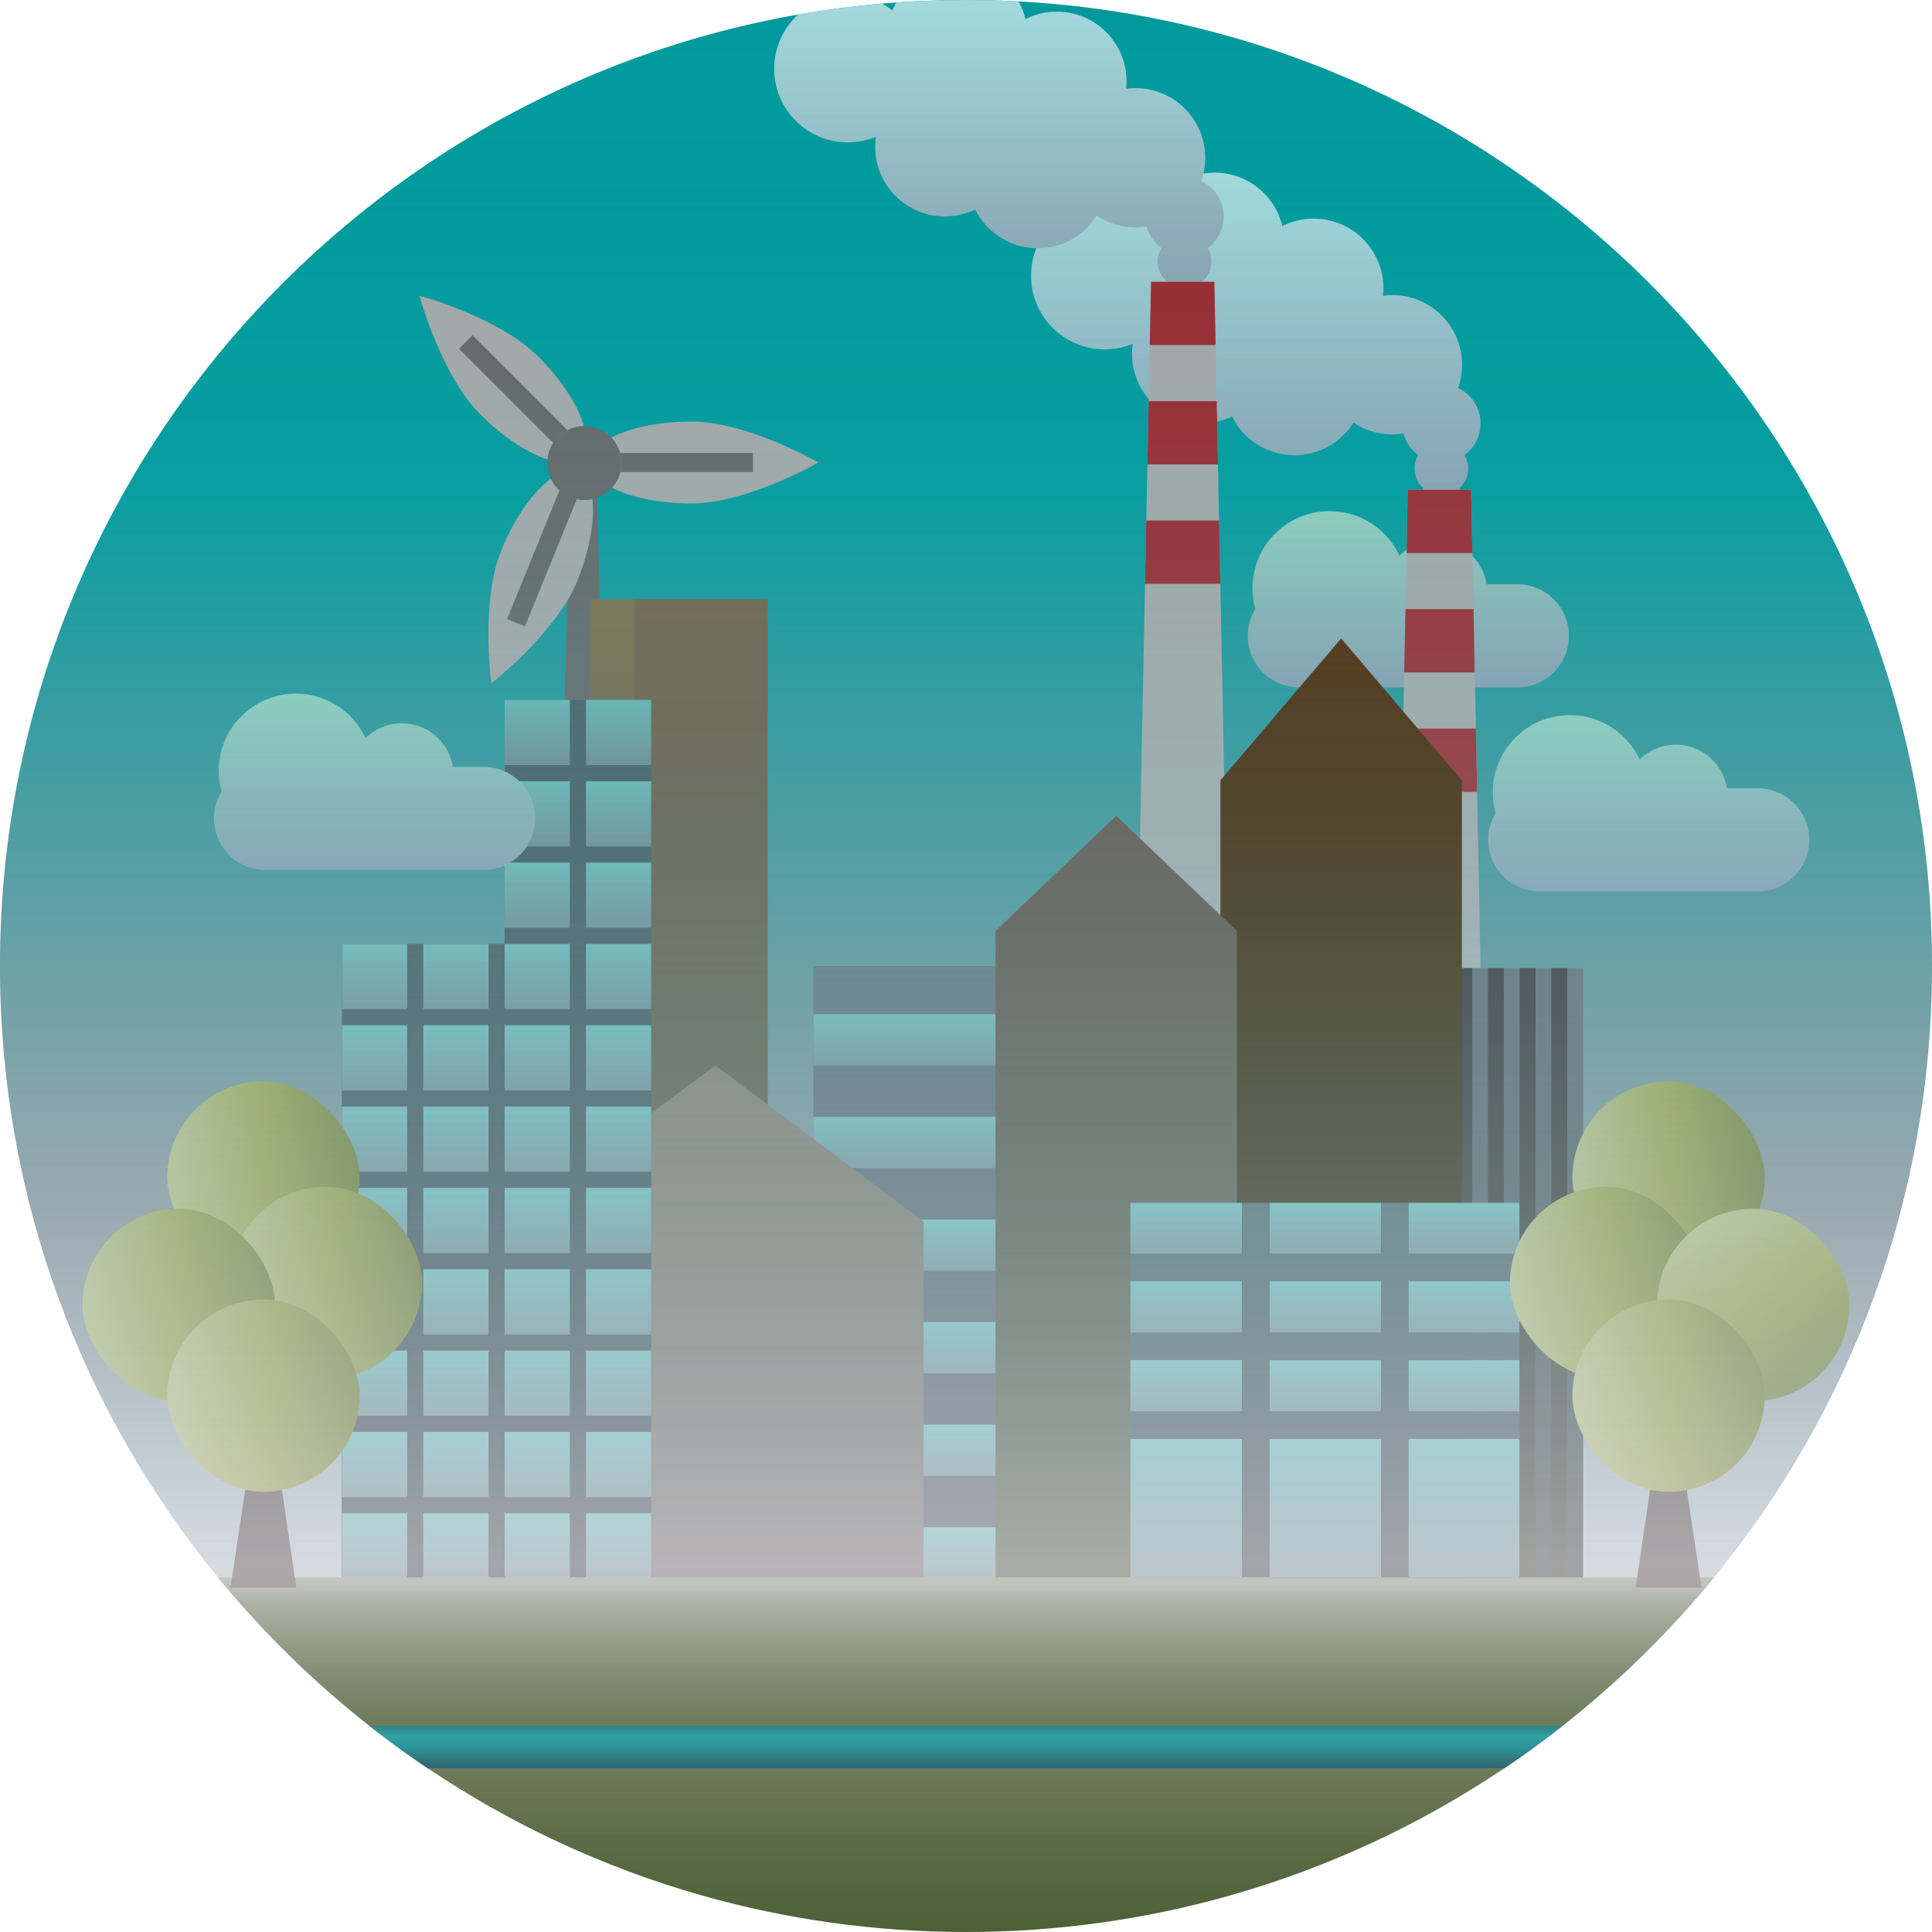 <?xml version="1.0" encoding="UTF-8"?><svg id="Layer_2" xmlns="http://www.w3.org/2000/svg" xmlns:xlink="http://www.w3.org/1999/xlink" viewBox="0 0 1130.44 1130.44"><defs><style>.cls-1{fill:url(#Foliage_7);}.cls-1,.cls-2,.cls-3,.cls-4,.cls-5,.cls-6,.cls-7,.cls-8,.cls-9,.cls-10,.cls-11,.cls-12,.cls-13,.cls-14,.cls-15,.cls-16,.cls-17,.cls-18,.cls-19,.cls-20,.cls-21,.cls-22,.cls-23,.cls-24,.cls-25,.cls-26,.cls-27,.cls-28,.cls-29,.cls-30,.cls-31,.cls-32,.cls-33,.cls-34,.cls-35,.cls-36,.cls-37,.cls-38,.cls-39,.cls-40,.cls-41,.cls-42,.cls-43,.cls-44,.cls-45,.cls-46,.cls-47,.cls-48,.cls-49,.cls-50,.cls-51,.cls-52,.cls-53,.cls-54,.cls-55,.cls-56,.cls-57,.cls-58,.cls-59,.cls-60,.cls-61,.cls-62,.cls-63,.cls-64,.cls-65,.cls-66,.cls-67,.cls-68,.cls-69,.cls-70,.cls-71,.cls-72,.cls-73,.cls-74,.cls-75,.cls-76,.cls-77,.cls-78,.cls-79,.cls-80,.cls-81,.cls-82,.cls-83,.cls-84,.cls-85,.cls-86,.cls-87,.cls-88,.cls-89,.cls-90,.cls-91,.cls-92,.cls-93,.cls-94,.cls-95,.cls-96{stroke-width:0px;}.cls-2{fill:url(#linear-gradient);}.cls-3{fill:url(#linear-gradient-38);}.cls-4{fill:url(#linear-gradient-33);}.cls-5{fill:url(#linear-gradient-29);}.cls-6{fill:url(#linear-gradient-32);}.cls-7{fill:url(#linear-gradient-30);}.cls-8{fill:url(#linear-gradient-31);}.cls-9{fill:url(#linear-gradient-36);}.cls-10{fill:url(#linear-gradient-39);}.cls-11{fill:url(#linear-gradient-34);}.cls-12{fill:url(#linear-gradient-37);}.cls-13{fill:url(#linear-gradient-35);}.cls-14{fill:url(#linear-gradient-28);}.cls-15{fill:url(#linear-gradient-25);}.cls-16{fill:url(#linear-gradient-11);}.cls-17{fill:url(#linear-gradient-12);}.cls-18{fill:url(#linear-gradient-13);}.cls-19{fill:url(#linear-gradient-10);}.cls-20{fill:url(#linear-gradient-17);}.cls-21{fill:url(#linear-gradient-16);}.cls-22{fill:url(#linear-gradient-19);}.cls-23{fill:url(#linear-gradient-15);}.cls-24{fill:url(#linear-gradient-23);}.cls-25{fill:url(#linear-gradient-21);}.cls-26{fill:url(#linear-gradient-18);}.cls-27{fill:url(#linear-gradient-14);}.cls-28{fill:url(#linear-gradient-22);}.cls-29{fill:url(#linear-gradient-20);}.cls-30{fill:url(#linear-gradient-27);}.cls-31{fill:url(#linear-gradient-24);}.cls-32{fill:url(#linear-gradient-26);}.cls-33{fill:url(#linear-gradient-45);}.cls-34{fill:url(#linear-gradient-46);}.cls-35{fill:url(#linear-gradient-44);}.cls-36{fill:url(#linear-gradient-48);}.cls-37{fill:url(#linear-gradient-49);}.cls-38{fill:url(#linear-gradient-47);}.cls-39{fill:url(#linear-gradient-42);}.cls-40{fill:url(#linear-gradient-43);}.cls-41{fill:url(#linear-gradient-40);}.cls-42{fill:url(#linear-gradient-41);}.cls-43{fill:url(#linear-gradient-59);}.cls-44{fill:url(#linear-gradient-57);}.cls-45{fill:url(#linear-gradient-58);}.cls-46{fill:url(#linear-gradient-55);}.cls-47{fill:url(#linear-gradient-56);}.cls-48{fill:url(#linear-gradient-53);}.cls-49{fill:url(#linear-gradient-51);}.cls-50{fill:url(#linear-gradient-52);}.cls-51{fill:url(#linear-gradient-50);}.cls-52{fill:url(#linear-gradient-54);}.cls-53{fill:url(#linear-gradient-60);}.cls-54{fill:url(#linear-gradient-61);}.cls-55{fill:url(#linear-gradient-62);}.cls-56{fill:url(#linear-gradient-65);}.cls-57{fill:url(#linear-gradient-79);}.cls-58{fill:url(#linear-gradient-78);}.cls-59{fill:url(#linear-gradient-77);}.cls-60{fill:url(#linear-gradient-75);}.cls-61{fill:url(#linear-gradient-76);}.cls-62{fill:url(#linear-gradient-74);}.cls-63{fill:url(#linear-gradient-67);}.cls-64{fill:url(#linear-gradient-68);}.cls-65{fill:url(#linear-gradient-66);}.cls-66{fill:url(#linear-gradient-63);}.cls-67{fill:url(#linear-gradient-69);}.cls-68{fill:url(#linear-gradient-64);}.cls-69{fill:url(#linear-gradient-71);}.cls-70{fill:url(#linear-gradient-72);}.cls-71{fill:url(#linear-gradient-70);}.cls-72{fill:url(#linear-gradient-73);}.cls-73{fill:url(#linear-gradient-82);}.cls-74{fill:url(#linear-gradient-83);}.cls-75{fill:url(#linear-gradient-80);}.cls-76{fill:url(#linear-gradient-81);}.cls-77{fill:url(#Foliage_7-5);}.cls-78{fill:url(#Foliage_7-7);}.cls-79{fill:url(#Foliage_7-2);}.cls-80{fill:url(#Foliage_7-4);}.cls-81{fill:url(#Foliage_7-3);}.cls-82{fill:url(#Foliage_7-8);}.cls-83{fill:url(#Foliage_7-6);}.cls-84{fill:url(#linear-gradient-4);}.cls-85{fill:url(#linear-gradient-2);}.cls-86{fill:url(#linear-gradient-3);}.cls-87{fill:url(#linear-gradient-8);}.cls-88{fill:url(#linear-gradient-9);}.cls-89{fill:url(#linear-gradient-7);}.cls-90{fill:url(#linear-gradient-5);}.cls-91{fill:url(#linear-gradient-6);}.cls-92{fill:#4a3b37;}.cls-93{fill:#9c272d;}.cls-94{fill:#39904a;}.cls-95{fill:#a7a7a7;}.cls-96{fill:#666;}</style><linearGradient id="linear-gradient" x1="565.22" y1="1042.01" x2="565.22" y2="7.23" gradientUnits="userSpaceOnUse"><stop offset=".04" stop-color="#c3d9df"/><stop offset=".12" stop-color="#afbcc2"/><stop offset=".25" stop-color="#94959a"/><stop offset=".32" stop-color="#8a868b"/><stop offset=".73" stop-color="#009a9c"/></linearGradient><linearGradient id="linear-gradient-2" x1="824.04" y1="299.07" x2="824.04" y2="402.22" gradientUnits="userSpaceOnUse"><stop offset="0" stop-color="#91cebb"/><stop offset="1" stop-color="#899cad"/></linearGradient><linearGradient id="linear-gradient-3" x1="734.78" y1="100.99" x2="734.78" y2="303.59" gradientUnits="userSpaceOnUse"><stop offset="0" stop-color="#a3dade"/><stop offset="1" stop-color="#899cad"/></linearGradient><linearGradient id="linear-gradient-4" x1="584.5" y1="0" x2="584.5" y2="182.48" xlink:href="#linear-gradient-3"/><linearGradient id="linear-gradient-5" x1="410.27" y1="923.61" x2="410.27" y2="350.65" gradientUnits="userSpaceOnUse"><stop offset="0" stop-color="#3c4730"/><stop offset="1" stop-color="#765e47"/></linearGradient><linearGradient id="linear-gradient-6" x1="964.66" y1="418.42" x2="964.66" y2="521.57" xlink:href="#linear-gradient-2"/><linearGradient id="linear-gradient-7" x1="358.14" y1="923.61" x2="358.14" y2="350.65" gradientUnits="userSpaceOnUse"><stop offset="0" stop-color="#3c4730"/><stop offset=".23" stop-color="#444b33"/><stop offset=".59" stop-color="#5b583b"/><stop offset="1" stop-color="#7d6c48"/></linearGradient><linearGradient id="linear-gradient-8" x1="870.7" y1="924.84" x2="870.7" y2="566.45" gradientUnits="userSpaceOnUse"><stop offset="0" stop-color="#2b3130"/><stop offset="1" stop-color="#636468"/></linearGradient><linearGradient id="linear-gradient-9" x1="819.72" y1="924.84" x2="819.72" y2="566.45" gradientUnits="userSpaceOnUse"><stop offset="0" stop-color="#2d2e1e"/><stop offset="1" stop-color="#332a2f"/></linearGradient><linearGradient id="linear-gradient-10" x1="838.24" x2="838.24" xlink:href="#linear-gradient-9"/><linearGradient id="linear-gradient-11" x1="856.77" x2="856.77" xlink:href="#linear-gradient-9"/><linearGradient id="linear-gradient-12" x1="875.29" x2="875.29" xlink:href="#linear-gradient-9"/><linearGradient id="linear-gradient-13" x1="893.81" x2="893.81" xlink:href="#linear-gradient-9"/><linearGradient id="linear-gradient-14" x1="912.34" x2="912.34" xlink:href="#linear-gradient-9"/><linearGradient id="linear-gradient-15" x1="784.74" y1="923.61" x2="784.74" y2="373.56" gradientUnits="userSpaceOnUse"><stop offset="0" stop-color="#131600"/><stop offset="1" stop-color="#522500"/></linearGradient><linearGradient id="linear-gradient-16" x1="531.55" y1="923.61" x2="531.55" y2="565.22" gradientUnits="userSpaceOnUse"><stop offset=".13" stop-color="#464750"/><stop offset="1" stop-color="#606a73"/></linearGradient><linearGradient id="linear-gradient-17" x1="531.55" y1="623.44" x2="531.55" y2="593.44" gradientUnits="userSpaceOnUse"><stop offset="0" stop-color="#6e868b"/><stop offset="1" stop-color="#6bb3b0"/></linearGradient><linearGradient id="linear-gradient-18" y1="683.47" y2="653.47" xlink:href="#linear-gradient-17"/><linearGradient id="linear-gradient-19" y1="743.51" y2="713.51" xlink:href="#linear-gradient-17"/><linearGradient id="linear-gradient-20" y1="803.54" y2="773.54" xlink:href="#linear-gradient-17"/><linearGradient id="linear-gradient-21" y1="863.57" y2="833.57" xlink:href="#linear-gradient-17"/><linearGradient id="linear-gradient-22" y1="923.61" y2="893.61" xlink:href="#linear-gradient-17"/><linearGradient id="linear-gradient-23" x1="418.61" y1="923.4" x2="418.61" y2="623.44" gradientUnits="userSpaceOnUse"><stop offset="0" stop-color="#635a57"/><stop offset="1" stop-color="#81735f"/></linearGradient><linearGradient id="linear-gradient-24" x1="653.14" y1="923.61" x2="653.14" y2="477.37" gradientUnits="userSpaceOnUse"><stop offset="0" stop-color="#3c4730"/><stop offset="1" stop-color="#654e44"/></linearGradient><linearGradient id="linear-gradient-25" x1="290.43" y1="923.37" x2="290.43" y2="409.52" gradientUnits="userSpaceOnUse"><stop offset="0" stop-color="#30343b"/><stop offset="1" stop-color="#475c62"/></linearGradient><linearGradient id="linear-gradient-26" x1="314.35" y1="447.68" x2="314.35" y2="409.52" xlink:href="#linear-gradient-17"/><linearGradient id="linear-gradient-27" x1="361.94" y1="447.68" x2="361.94" y2="409.52" xlink:href="#linear-gradient-17"/><linearGradient id="linear-gradient-28" x1="314.35" y1="495.27" x2="314.35" y2="457.11" xlink:href="#linear-gradient-17"/><linearGradient id="linear-gradient-29" x1="361.94" y1="495.27" x2="361.94" y2="457.11" xlink:href="#linear-gradient-17"/><linearGradient id="linear-gradient-30" x1="314.35" y1="542.86" x2="314.35" y2="504.7" xlink:href="#linear-gradient-17"/><linearGradient id="linear-gradient-31" x1="361.94" y1="542.86" x2="361.94" y2="504.7" xlink:href="#linear-gradient-17"/><linearGradient id="linear-gradient-32" x1="219.17" y1="590.46" x2="219.17" y2="552.29" xlink:href="#linear-gradient-17"/><linearGradient id="linear-gradient-33" x1="266.76" y1="590.46" x2="266.76" y2="552.29" xlink:href="#linear-gradient-17"/><linearGradient id="linear-gradient-34" x1="314.35" y1="590.46" x2="314.35" y2="552.29" xlink:href="#linear-gradient-17"/><linearGradient id="linear-gradient-35" x1="361.94" y1="590.46" x2="361.94" y2="552.29" xlink:href="#linear-gradient-17"/><linearGradient id="linear-gradient-36" x1="219.17" y1="638.05" x2="219.17" y2="599.89" xlink:href="#linear-gradient-17"/><linearGradient id="linear-gradient-37" x1="266.76" y1="638.05" x2="266.76" y2="599.89" xlink:href="#linear-gradient-17"/><linearGradient id="linear-gradient-38" x1="314.35" y1="638.05" x2="314.35" y2="599.89" xlink:href="#linear-gradient-17"/><linearGradient id="linear-gradient-39" x1="361.94" y1="638.05" x2="361.94" y2="599.89" xlink:href="#linear-gradient-17"/><linearGradient id="linear-gradient-40" x1="219.17" y1="685.64" x2="219.17" y2="647.48" xlink:href="#linear-gradient-17"/><linearGradient id="linear-gradient-41" x1="266.76" y1="685.64" x2="266.76" y2="647.48" xlink:href="#linear-gradient-17"/><linearGradient id="linear-gradient-42" x1="314.35" y1="685.64" x2="314.35" y2="647.48" xlink:href="#linear-gradient-17"/><linearGradient id="linear-gradient-43" x1="361.94" y1="685.64" x2="361.94" y2="647.48" xlink:href="#linear-gradient-17"/><linearGradient id="linear-gradient-44" x1="219.17" y1="733.24" x2="219.17" y2="695.07" xlink:href="#linear-gradient-17"/><linearGradient id="linear-gradient-45" x1="266.76" y1="733.24" x2="266.76" y2="695.07" xlink:href="#linear-gradient-17"/><linearGradient id="linear-gradient-46" x1="314.35" y1="733.24" x2="314.35" y2="695.07" xlink:href="#linear-gradient-17"/><linearGradient id="linear-gradient-47" x1="361.94" y1="733.24" x2="361.94" y2="695.07" xlink:href="#linear-gradient-17"/><linearGradient id="linear-gradient-48" x1="219.17" y1="780.83" x2="219.17" y2="742.67" xlink:href="#linear-gradient-17"/><linearGradient id="linear-gradient-49" x1="266.76" y1="780.83" x2="266.76" y2="742.67" xlink:href="#linear-gradient-17"/><linearGradient id="linear-gradient-50" x1="314.35" y1="780.83" x2="314.35" y2="742.67" xlink:href="#linear-gradient-17"/><linearGradient id="linear-gradient-51" x1="361.94" y1="780.83" x2="361.94" y2="742.67" xlink:href="#linear-gradient-17"/><linearGradient id="linear-gradient-52" x1="219.17" y1="828.42" x2="219.17" y2="790.26" xlink:href="#linear-gradient-17"/><linearGradient id="linear-gradient-53" x1="266.76" y1="828.42" x2="266.76" y2="790.26" xlink:href="#linear-gradient-17"/><linearGradient id="linear-gradient-54" x1="314.35" y1="828.42" x2="314.35" y2="790.26" xlink:href="#linear-gradient-17"/><linearGradient id="linear-gradient-55" x1="361.94" y1="828.42" x2="361.94" y2="790.26" xlink:href="#linear-gradient-17"/><linearGradient id="linear-gradient-56" x1="219.17" y1="876.01" x2="219.17" y2="837.85" xlink:href="#linear-gradient-17"/><linearGradient id="linear-gradient-57" x1="266.76" y1="876.01" x2="266.76" y2="837.85" xlink:href="#linear-gradient-17"/><linearGradient id="linear-gradient-58" x1="314.35" y1="876.01" x2="314.35" y2="837.85" xlink:href="#linear-gradient-17"/><linearGradient id="linear-gradient-59" x1="361.94" y1="876.01" x2="361.94" y2="837.85" xlink:href="#linear-gradient-17"/><linearGradient id="linear-gradient-60" x1="219.17" y1="923.61" x2="219.17" y2="885.44" xlink:href="#linear-gradient-17"/><linearGradient id="linear-gradient-61" x1="266.76" y1="923.61" x2="266.76" y2="885.44" xlink:href="#linear-gradient-17"/><linearGradient id="linear-gradient-62" x1="314.35" y1="923.61" x2="314.35" y2="885.44" xlink:href="#linear-gradient-17"/><linearGradient id="linear-gradient-63" x1="361.94" y1="923.61" x2="361.94" y2="885.44" xlink:href="#linear-gradient-17"/><linearGradient id="linear-gradient-64" x1="694.09" y1="922.98" x2="694.09" y2="841.86" xlink:href="#linear-gradient-17"/><linearGradient id="linear-gradient-65" x1="775.41" y1="922.98" x2="775.41" y2="841.86" xlink:href="#linear-gradient-17"/><linearGradient id="linear-gradient-66" x1="856.52" y1="922.98" x2="856.52" y2="841.86" xlink:href="#linear-gradient-17"/><linearGradient id="linear-gradient-67" x1="694.09" y1="825.91" x2="694.09" y2="795.76" xlink:href="#linear-gradient-17"/><linearGradient id="linear-gradient-68" x1="775.41" y1="825.91" x2="775.41" y2="795.76" xlink:href="#linear-gradient-17"/><linearGradient id="linear-gradient-69" x1="856.52" y1="825.91" x2="856.52" y2="795.76" xlink:href="#linear-gradient-17"/><linearGradient id="linear-gradient-70" x1="694.09" y1="779.81" x2="694.09" y2="749.66" xlink:href="#linear-gradient-17"/><linearGradient id="linear-gradient-71" x1="775.41" y1="779.81" x2="775.41" y2="749.66" xlink:href="#linear-gradient-17"/><linearGradient id="linear-gradient-72" x1="856.52" y1="779.81" x2="856.52" y2="749.66" xlink:href="#linear-gradient-17"/><linearGradient id="linear-gradient-73" x1="694.09" y1="733.71" x2="694.09" y2="703.77" xlink:href="#linear-gradient-17"/><linearGradient id="linear-gradient-74" x1="775.41" y1="733.71" x2="775.41" y2="703.77" xlink:href="#linear-gradient-17"/><linearGradient id="linear-gradient-75" x1="856.52" y1="733.71" x2="856.52" y2="703.77" xlink:href="#linear-gradient-17"/><linearGradient id="linear-gradient-76" x1="726.77" y1="923.29" x2="742.72" y2="923.29" xlink:href="#linear-gradient-17"/><linearGradient id="linear-gradient-77" x1="775.21" y1="922.98" x2="775.21" y2="703.77" xlink:href="#linear-gradient-25"/><linearGradient id="linear-gradient-78" x1="816.07" y1="923.61" x2="816.07" y2="922.98" xlink:href="#linear-gradient-25"/><linearGradient id="linear-gradient-79" x1="565.22" y1="1130.44" x2="565.22" y2="935.07" gradientUnits="userSpaceOnUse"><stop offset="0" stop-color="#4d6036"/><stop offset="1" stop-color="#80876e"/></linearGradient><linearGradient id="linear-gradient-80" x1="565.22" y1="922.98" x2="565.22" y2="1035.12" gradientUnits="userSpaceOnUse"><stop offset="0" stop-color="#80876e"/><stop offset="1" stop-color="#4d6036"/></linearGradient><linearGradient id="linear-gradient-81" x1="565.22" y1="694.58" x2="565.22" y2="1392.7" gradientUnits="userSpaceOnUse"><stop offset=".45" stop-color="#235965"/><stop offset=".45" stop-color="#1e6a73"/><stop offset=".46" stop-color="#149699"/><stop offset=".46" stop-color="#14979a"/><stop offset=".47" stop-color="#178a8f"/><stop offset=".48" stop-color="#1f6a73"/><stop offset=".49" stop-color="#245763"/></linearGradient><linearGradient id="Foliage_7" x1="97.88" y1="688.98" x2="210.39" y2="688.98" gradientTransform="translate(308.26 1377.96) rotate(180)" gradientUnits="userSpaceOnUse"><stop offset="0" stop-color="#bab77a"/><stop offset=".51" stop-color="#989839"/><stop offset="1" stop-color="#6d7025"/></linearGradient><linearGradient id="Foliage_7-2" x1="134.41" y1="750.65" x2="246.92" y2="750.65" gradientTransform="translate(381.34 1501.29) rotate(180)" xlink:href="#Foliage_7"/><linearGradient id="Foliage_7-3" x1="48.32" y1="763.54" x2="160.83" y2="763.54" gradientTransform="translate(209.16 1527.08) rotate(-180)" xlink:href="#Foliage_7"/><linearGradient id="Foliage_7-4" x1="97.88" y1="816.64" x2="210.39" y2="816.64" gradientTransform="translate(308.26 1633.28) rotate(180)" xlink:href="#Foliage_7"/><linearGradient id="Foliage_7-5" x1="920.05" y1="688.98" x2="1032.56" y2="688.98" gradientTransform="translate(1952.61 1377.96) rotate(180)" xlink:href="#Foliage_7"/><linearGradient id="Foliage_7-6" x1="883.52" y1="750.65" x2="996.02" y2="750.65" gradientTransform="translate(1879.54 1501.29) rotate(-180)" xlink:href="#Foliage_7"/><linearGradient id="Foliage_7-7" x1="997.73" y1="714.82" x2="1053.99" y2="812.27" gradientTransform="translate(2051.72 1527.08) rotate(-180)" xlink:href="#Foliage_7"/><linearGradient id="Foliage_7-8" x1="920.05" y1="816.64" x2="1032.56" y2="816.64" gradientTransform="translate(1952.61 1633.28) rotate(-180)" xlink:href="#Foliage_7"/><linearGradient id="linear-gradient-82" x1="219.17" y1="405.9" x2="219.17" y2="509.05" xlink:href="#linear-gradient-2"/><linearGradient id="linear-gradient-83" x1="565.22" y1="1130.44" x2="565.22" y2="0" gradientUnits="userSpaceOnUse"><stop offset="0" stop-color="#f0f0f7" stop-opacity="0"/><stop offset=".05" stop-color="#f0f0f7" stop-opacity=".01"/><stop offset=".08" stop-color="#f0f0f7" stop-opacity=".05"/><stop offset=".1" stop-color="#f0f0f7" stop-opacity=".11"/><stop offset=".13" stop-color="#f0f0f7" stop-opacity=".19"/><stop offset=".15" stop-color="#f0f0f7" stop-opacity=".3"/><stop offset=".17" stop-color="#f0f0f7" stop-opacity=".43"/><stop offset=".18" stop-color="#f0f0f7" stop-opacity=".59"/><stop offset=".19" stop-color="#f0f0f7" stop-opacity=".6"/><stop offset=".38" stop-color="#b2dde6" stop-opacity=".4"/><stop offset=".57" stop-color="#7fcdd9" stop-opacity=".22"/><stop offset=".75" stop-color="#5bc2cf" stop-opacity=".1"/><stop offset=".9" stop-color="#44bbca" stop-opacity=".03"/><stop offset="1" stop-color="#3db9c8" stop-opacity="0"/></linearGradient></defs><g id="Layer_1-2"><path class="cls-2" d="M1130.44,565.22c0,135.75-47.85,260.32-127.63,357.76-26.23,32.07-55.94,61.2-88.53,86.83-11.12,8.74-22.57,17.07-34.34,24.97H250.5c-11.77-7.9-23.22-16.23-34.34-24.97-32.6-25.63-62.3-54.76-88.53-86.83C47.85,825.54,0,700.97,0,565.22,0,286.59,201.61,55.04,466.93,8.52c16.14-2.83,32.51-4.98,49.1-6.41,2.78-.24,5.57-.46,8.37-.65,13.48-.97,27.09-1.46,40.82-1.46,10.32,0,20.58.28,30.77.83,297.85,15.97,534.45,262.55,534.45,564.39Z"/><path class="cls-85" d="M918,372.05c0,8.33-3.37,15.87-8.83,21.33-5.46,5.46-13,8.84-21.33,8.84h-127.59c-16.66,0-30.17-13.5-30.17-30.17,0-5.75,1.61-11.12,4.4-15.7-1.08-3.87-1.66-7.95-1.66-12.17,0-12.46,5.05-23.74,13.21-31.91,8.16-8.16,19.44-13.21,31.9-13.21s23.73,5.05,31.9,13.21c3.68,3.68,6.73,7.99,8.96,12.76,5.46-5.36,12.94-8.66,21.18-8.66s15.92,3.39,21.4,8.87c4.42,4.42,7.47,10.19,8.49,16.64h17.97c16.66,0,30.16,13.51,30.16,30.16Z"/><path class="cls-86" d="M856.94,266.21c1.35,2.32,2.12,5.01,2.12,7.89,0,4.57-1.95,8.68-5.07,11.54.95,1.73,1.49,3.72,1.49,5.83,0,6.69-5.43,12.12-12.12,12.12s-12.12-5.43-12.12-12.12c0-2.11.54-4.1,1.49-5.83-3.12-2.86-5.07-6.97-5.07-11.54,0-2.88.77-5.57,2.12-7.89-4.14-3.04-7.23-7.44-8.58-12.55-2.11.34-4.28.52-6.49.52-8.42,0-16.25-2.55-22.75-6.93-7.21,11.49-19.98,19.12-34.55,19.12-16.02,0-29.89-9.25-36.54-22.7-5.37,2.6-11.39,4.06-17.75,4.06-22.52,0-40.77-18.25-40.77-40.76,0-1.97.14-3.91.42-5.81-5.07,2.09-10.62,3.25-16.45,3.25-23.78,0-43.05-19.28-43.05-43.05s19.27-43.06,43.05-43.06c9.87,0,18.96,3.32,26.23,8.91,5.86-15.33,20.7-26.22,38.1-26.22,19.25,0,35.39,13.35,39.66,31.29,5.52-2.8,11.77-4.37,18.38-4.37,22.51,0,40.76,18.25,40.76,40.76,0,1.47-.08,2.92-.23,4.35,1.79-.25,3.63-.37,5.49-.37,22.51,0,40.77,18.25,40.77,40.77,0,4.76-.82,9.33-2.32,13.58,7.76,3.67,13.13,11.57,13.13,20.73,0,7.58-3.68,14.31-9.35,18.48Z"/><path class="cls-84" d="M706.66,145.1c1.35,2.32,2.12,5.01,2.12,7.89,0,4.57-1.95,8.68-5.07,11.54.06.11.12.22.17.33.85,1.65,1.32,3.52,1.32,5.5,0,6.69-5.43,12.12-12.12,12.12s-12.12-5.43-12.12-12.12c0-1.98.47-3.85,1.32-5.5.05-.11.11-.22.17-.33-3.12-2.86-5.07-6.97-5.07-11.54,0-2.88.77-5.57,2.12-7.89-4.14-3.04-7.23-7.44-8.58-12.55-2.11.34-4.28.52-6.49.52-8.42,0-16.25-2.55-22.75-6.93-7.21,11.49-19.98,19.12-34.55,19.12-.25,0-.49,0-.74,0-15.71-.28-29.25-9.45-35.8-22.69-5.37,2.6-11.39,4.06-17.75,4.06-22.52,0-40.77-18.25-40.77-40.76,0-1.97.14-3.91.42-5.81-5.07,2.09-10.62,3.25-16.45,3.25-23.78,0-43.05-19.28-43.05-43.05,0-12.55,5.37-23.85,13.94-31.73,16.14-2.83,32.51-4.98,49.1-6.41,2.2,1.15,4.28,2.49,6.24,3.99.61-1.6,1.32-3.15,2.13-4.64,13.48-.97,27.09-1.46,40.82-1.46,10.32,0,20.58.28,30.77.83,1.8,3.2,3.17,6.67,4.04,10.34,5.52-2.8,11.77-4.37,18.38-4.37,22.51,0,40.76,18.25,40.76,40.76,0,1.47-.08,2.92-.23,4.35,1.79-.25,3.63-.37,5.49-.37,22.51,0,40.77,18.25,40.77,40.77,0,3.16-.36,6.25-1.05,9.2-.34,1.5-.77,2.96-1.27,4.38,7.76,3.67,13.13,11.57,13.13,20.73,0,7.58-3.68,14.31-9.35,18.48Z"/><path class="cls-96" d="M357.12,591.66h-30.35l4.93-239.84c2.34-3.85,4.38-7.79,5.99-11.73,7.43-18.22,10.4-35.82,8.9-48.03.96-.2,1.9-.48,2.81-.81l7.72,300.41Z"/><path class="cls-95" d="M478.92,270.61s-41.62,23.96-74.26,23.96c-18.93,0-35.78-3.61-46.59-9.22,2.3-2.57,4-5.69,4.86-9.14.43-1.68.65-3.45.65-5.27,0-2.05-.28-4.03-.82-5.91-.96-3.4-2.73-6.45-5.09-8.94,10.79-5.73,27.83-9.43,46.99-9.43,32.64,0,74.26,23.95,74.26,23.95Z"/><path class="cls-96" d="M440.59,265.03v11.18h-77.66c.43-1.68.65-3.45.65-5.27,0-2.05-.28-4.03-.82-5.91h77.83Z"/><path class="cls-95" d="M341.69,249.31c-3.48.03-6.75.89-9.65,2.39-3.38,1.74-6.24,4.35-8.28,7.53-1.83,2.82-3.01,6.1-3.35,9.63-11.6-3.69-26.03-13.04-39.39-26.4-23.08-23.08-35.57-69.45-35.57-69.45,0,0,46.37,12.49,69.45,35.57,13.87,13.87,23.43,28.91,26.79,40.73Z"/><path class="cls-96" d="M332.04,251.7c-3.38,1.74-6.24,4.35-8.28,7.53l-55.17-55.17,7.91-7.9,55.54,55.54Z"/><path class="cls-95" d="M337.69,340.09c-1.61,3.94-3.65,7.88-5.99,11.73-15.57,25.69-44.22,47.99-44.22,47.99,0,0-6.48-47.59,5.84-77.81,7.89-19.35,18.9-34.7,29.01-41.92,1.23,2.63,2.97,4.98,5.1,6.9l-30.67,75.23,10.36,4.22,25.57-62.72,4.73-11.62c1.46.32,2.97.48,4.52.48s3.16-.17,4.65-.51c1.5,12.21-1.47,29.81-8.9,48.03Z"/><path class="cls-96" d="M337.42,292.09l-4.73,11.62-25.57,62.72-10.36-4.22,30.67-75.23c1.64,1.48,3.5,2.71,5.53,3.64,1.41.65,2.9,1.15,4.46,1.47Z"/><path class="cls-96" d="M363.58,270.94c0,1.82-.22,3.59-.65,5.27-.86,3.45-2.56,6.57-4.86,9.14-2.34,2.62-5.31,4.66-8.67,5.9-.91.33-1.85.61-2.81.81-1.49.34-3.05.51-4.65.51s-3.06-.16-4.52-.48c-1.56-.32-3.05-.82-4.46-1.47-2.03-.93-3.89-2.16-5.53-3.64-2.13-1.92-3.87-4.27-5.1-6.9-1.3-2.78-2.02-5.88-2.02-9.14,0-.7.03-1.4.1-2.08.34-3.53,1.52-6.81,3.35-9.63,2.04-3.18,4.9-5.79,8.28-7.53,2.9-1.5,6.17-2.36,9.65-2.39.08-.01.17-.01.25-.01,6.2,0,11.79,2.61,15.73,6.79,2.36,2.49,4.13,5.54,5.09,8.94.54,1.88.82,3.86.82,5.91Z"/><rect class="cls-90" x="371.28" y="350.65" width="77.97" height="572.96"/><path class="cls-91" d="M1058.62,491.41c0,8.33-3.37,15.87-8.83,21.33-5.46,5.46-13,8.84-21.33,8.84h-127.59c-16.66,0-30.17-13.5-30.17-30.17,0-5.75,1.61-11.12,4.4-15.7-1.08-3.87-1.66-7.95-1.66-12.17,0-12.46,5.05-23.74,13.21-31.91,8.16-8.16,19.44-13.21,31.9-13.21s23.73,5.05,31.9,13.21c3.68,3.68,6.73,7.99,8.96,12.76,5.46-5.36,12.94-8.66,21.18-8.66s15.92,3.39,21.4,8.87c4.42,4.42,7.47,10.19,8.49,16.64h17.97c16.66,0,30.16,13.51,30.16,30.16Z"/><rect class="cls-89" x="345.01" y="350.65" width="26.28" height="572.96"/><polygon class="cls-95" points="868.84 692.33 815.67 692.33 823.73 286.58 860.78 286.58 868.84 692.33"/><polygon class="cls-95" points="718.59 570.62 665.43 570.62 669.98 341.6 670.71 304.57 671.37 271.74 672.1 234.71 672.75 201.89 673.49 164.86 710.53 164.86 711.27 201.89 711.92 234.71 712.65 271.74 713.31 304.57 714.04 341.6 718.59 570.62"/><polygon class="cls-93" points="711.27 201.89 672.75 201.89 673.49 164.86 710.53 164.86 711.27 201.89"/><polygon class="cls-93" points="712.65 271.74 671.37 271.74 672.1 234.71 711.92 234.71 712.65 271.74"/><polygon class="cls-93" points="714.04 341.6 669.98 341.6 670.71 304.57 713.31 304.57 714.04 341.6"/><polygon class="cls-93" points="861.51 323.61 822.99 323.61 823.73 286.58 860.77 286.58 861.51 323.61"/><polygon class="cls-93" points="862.89 393.46 821.61 393.46 822.34 356.43 862.16 356.43 862.89 393.46"/><polygon class="cls-93" points="864.28 463.32 820.22 463.32 820.95 426.29 863.55 426.29 864.28 463.32"/><rect class="cls-87" x="815.07" y="566.45" width="111.27" height="358.39"/><rect class="cls-88" x="815.07" y="566.45" width="9.3" height="358.39"/><rect class="cls-19" x="833.59" y="566.45" width="9.3" height="358.39"/><rect class="cls-16" x="852.11" y="566.45" width="9.3" height="358.39"/><rect class="cls-17" x="870.64" y="566.45" width="9.3" height="358.39"/><rect class="cls-18" x="889.16" y="566.45" width="9.3" height="358.39"/><rect class="cls-27" x="907.69" y="566.45" width="9.3" height="358.39"/><polygon class="cls-23" points="855.38 456.61 855.38 923.61 714.09 923.61 714.09 456.61 719.98 449.69 731.37 436.3 745.54 419.64 756.92 406.25 771.1 389.59 782.48 376.21 784.73 373.56 855.38 456.61"/><rect class="cls-94" x="347.39" y="481.62" width="23.89" height="441.99"/><rect class="cls-21" x="475.91" y="565.22" width="111.27" height="358.39"/><rect class="cls-20" x="475.91" y="593.44" width="111.27" height="30"/><rect class="cls-26" x="475.91" y="653.47" width="111.27" height="30"/><rect class="cls-22" x="475.91" y="713.51" width="111.27" height="30"/><rect class="cls-29" x="475.91" y="773.54" width="111.27" height="30"/><rect class="cls-25" x="475.91" y="833.57" width="111.27" height="30"/><rect class="cls-28" x="475.91" y="893.61" width="111.27" height="30"/><polygon class="cls-24" points="540.45 923.4 296.76 923.4 296.76 713.61 418.61 623.44 540.45 714.74 540.45 923.4"/><polygon class="cls-31" points="723.78 923.61 582.49 923.61 582.49 544.75 653.14 477.37 723.78 544.75 723.78 923.61"/><polygon class="cls-15" points="381.03 409.52 381.03 923.37 199.84 923.37 200.08 552.29 295.27 552.29 295.27 409.52 381.03 409.52"/><rect class="cls-32" x="295.27" y="409.52" width="38.16" height="38.16"/><rect class="cls-30" x="342.86" y="409.52" width="38.16" height="38.16"/><rect class="cls-14" x="295.27" y="457.11" width="38.16" height="38.16"/><rect class="cls-5" x="342.86" y="457.11" width="38.16" height="38.16"/><rect class="cls-7" x="295.27" y="504.7" width="38.16" height="38.16"/><rect class="cls-8" x="342.86" y="504.7" width="38.16" height="38.16"/><rect class="cls-6" x="200.08" y="552.29" width="38.16" height="38.16"/><rect class="cls-4" x="247.68" y="552.29" width="38.16" height="38.16"/><rect class="cls-11" x="295.27" y="552.29" width="38.16" height="38.16"/><rect class="cls-13" x="342.86" y="552.29" width="38.16" height="38.16"/><rect class="cls-9" x="200.08" y="599.89" width="38.16" height="38.16"/><rect class="cls-12" x="247.68" y="599.89" width="38.16" height="38.16"/><rect class="cls-3" x="295.27" y="599.89" width="38.16" height="38.16"/><rect class="cls-10" x="342.86" y="599.89" width="38.16" height="38.16"/><rect class="cls-41" x="200.08" y="647.48" width="38.16" height="38.16"/><rect class="cls-42" x="247.68" y="647.48" width="38.16" height="38.16"/><rect class="cls-39" x="295.27" y="647.48" width="38.16" height="38.16"/><rect class="cls-40" x="342.86" y="647.48" width="38.16" height="38.16"/><rect class="cls-35" x="200.08" y="695.07" width="38.16" height="38.16"/><rect class="cls-33" x="247.68" y="695.07" width="38.16" height="38.16"/><rect class="cls-34" x="295.27" y="695.07" width="38.16" height="38.16"/><rect class="cls-38" x="342.86" y="695.07" width="38.16" height="38.16"/><rect class="cls-36" x="200.08" y="742.67" width="38.16" height="38.16"/><rect class="cls-37" x="247.68" y="742.67" width="38.16" height="38.16"/><rect class="cls-51" x="295.27" y="742.67" width="38.16" height="38.16"/><rect class="cls-49" x="342.86" y="742.67" width="38.16" height="38.16"/><rect class="cls-50" x="200.08" y="790.26" width="38.16" height="38.16"/><rect class="cls-48" x="247.68" y="790.26" width="38.16" height="38.16"/><rect class="cls-52" x="295.27" y="790.26" width="38.16" height="38.16"/><rect class="cls-46" x="342.86" y="790.26" width="38.16" height="38.16"/><rect class="cls-47" x="200.08" y="837.85" width="38.16" height="38.16"/><rect class="cls-44" x="247.68" y="837.85" width="38.16" height="38.16"/><rect class="cls-45" x="295.27" y="837.85" width="38.16" height="38.16"/><rect class="cls-43" x="342.86" y="837.85" width="38.16" height="38.16"/><rect class="cls-53" x="200.08" y="885.44" width="38.16" height="38.16"/><rect class="cls-54" x="247.68" y="885.44" width="38.16" height="38.16"/><rect class="cls-55" x="295.27" y="885.44" width="38.16" height="38.16"/><rect class="cls-66" x="342.86" y="885.44" width="38.16" height="38.16"/><rect class="cls-68" x="661.41" y="841.86" width="65.36" height="81.12"/><rect class="cls-56" x="742.72" y="841.86" width="65.37" height="81.12"/><rect class="cls-65" x="824.04" y="841.86" width="64.96" height="81.12"/><rect class="cls-63" x="661.41" y="795.76" width="65.36" height="30.15"/><rect class="cls-64" x="742.72" y="795.76" width="65.37" height="30.15"/><rect class="cls-67" x="824.04" y="795.76" width="64.96" height="30.15"/><rect class="cls-71" x="661.41" y="749.66" width="65.36" height="30.15"/><rect class="cls-69" x="742.72" y="749.66" width="65.37" height="30.15"/><rect class="cls-70" x="824.04" y="749.66" width="64.96" height="30.15"/><rect class="cls-72" x="661.41" y="703.77" width="65.36" height="29.94"/><rect class="cls-62" x="742.72" y="703.77" width="65.37" height="29.94"/><rect class="cls-60" x="824.04" y="703.77" width="64.96" height="29.94"/><rect class="cls-61" x="726.77" y="922.98" width="15.95" height=".63"/><path class="cls-59" d="M889,749.66v-15.95h-64.96v-29.94h-15.95v29.94h-65.37v-29.94h-15.95v29.94h-65.36v15.95h65.36v30.15h-65.36v15.95h65.36v30.15h-65.36v15.95h65.36v81.12h15.95v-81.12h65.37v81.12h15.95v-81.12h64.96v-15.95h-64.96v-30.15h64.96v-15.95h-64.96v-30.15h64.96ZM808.09,825.91h-65.37v-30.15h65.37v30.15ZM808.09,779.81h-65.37v-30.15h65.37v30.15Z"/><rect class="cls-58" x="808.09" y="922.98" width="15.95" height=".63"/><path class="cls-57" d="M879.94,1034.78c-48.58,32.63-102.51,57.92-160.19,74.28-49.12,13.92-100.95,21.38-154.53,21.38s-105.41-7.46-154.53-21.38c-57.68-16.36-111.61-41.65-160.19-74.28h629.44Z"/><path class="cls-75" d="M1002.81,922.98c-26.23,32.07-55.94,61.2-88.53,86.83-11.12,8.74-22.57,17.07-34.34,24.97H250.5c-11.77-7.9-23.22-16.23-34.34-24.97-32.6-25.63-62.3-54.76-88.53-86.83h875.18Z"/><path class="cls-76" d="M914.28,1009.81c-11.12,8.74-22.57,17.07-34.34,24.97H250.5c-11.77-7.9-23.22-16.23-34.34-24.97h698.12Z"/><polygon class="cls-92" points="173.4 928.93 134.86 928.93 148.62 837.72 159.94 837.72 173.4 928.93"/><rect class="cls-1" x="97.88" y="632.72" width="112.51" height="112.51" rx="56.25" ry="56.25" transform="translate(308.26 1377.96) rotate(-180)"/><rect class="cls-79" x="134.41" y="694.39" width="112.51" height="112.51" rx="56.25" ry="56.25" transform="translate(381.34 1501.29) rotate(-180)"/><rect class="cls-81" x="48.32" y="707.29" width="112.51" height="112.51" rx="56.25" ry="56.25" transform="translate(209.16 1527.08) rotate(180)"/><rect class="cls-80" x="97.88" y="760.39" width="112.51" height="112.51" rx="56.25" ry="56.25" transform="translate(308.26 1633.28) rotate(-180)"/><polygon class="cls-92" points="957.03 928.93 995.58 928.93 981.82 837.72 970.5 837.72 957.03 928.93"/><rect class="cls-77" x="920.05" y="632.72" width="112.51" height="112.51" rx="56.25" ry="56.25" transform="translate(1952.61 1377.96) rotate(-180)"/><rect class="cls-83" x="883.52" y="694.39" width="112.51" height="112.51" rx="56.25" ry="56.25" transform="translate(1879.54 1501.29) rotate(180)"/><rect class="cls-78" x="969.6" y="707.29" width="112.51" height="112.51" rx="56.25" ry="56.25" transform="translate(2051.72 1527.08) rotate(180)"/><rect class="cls-82" x="920.05" y="760.39" width="112.51" height="112.51" rx="56.25" ry="56.25" transform="translate(1952.61 1633.28) rotate(180)"/><path class="cls-73" d="M313.13,478.88c0,8.33-3.37,15.87-8.83,21.33-5.46,5.46-13,8.84-21.33,8.84h-127.59c-16.66,0-30.17-13.5-30.17-30.17,0-5.75,1.61-11.12,4.4-15.7-1.08-3.87-1.66-7.95-1.66-12.17,0-12.46,5.05-23.74,13.21-31.91,8.16-8.16,19.44-13.21,31.9-13.21s23.73,5.05,31.9,13.21c3.68,3.68,6.73,7.99,8.96,12.76,5.46-5.36,12.94-8.66,21.18-8.66s15.92,3.39,21.4,8.87c4.42,4.42,7.47,10.19,8.49,16.64h17.97c16.66,0,30.16,13.51,30.16,30.16Z"/><circle class="cls-74" cx="565.22" cy="565.22" r="565.22"/></g></svg>